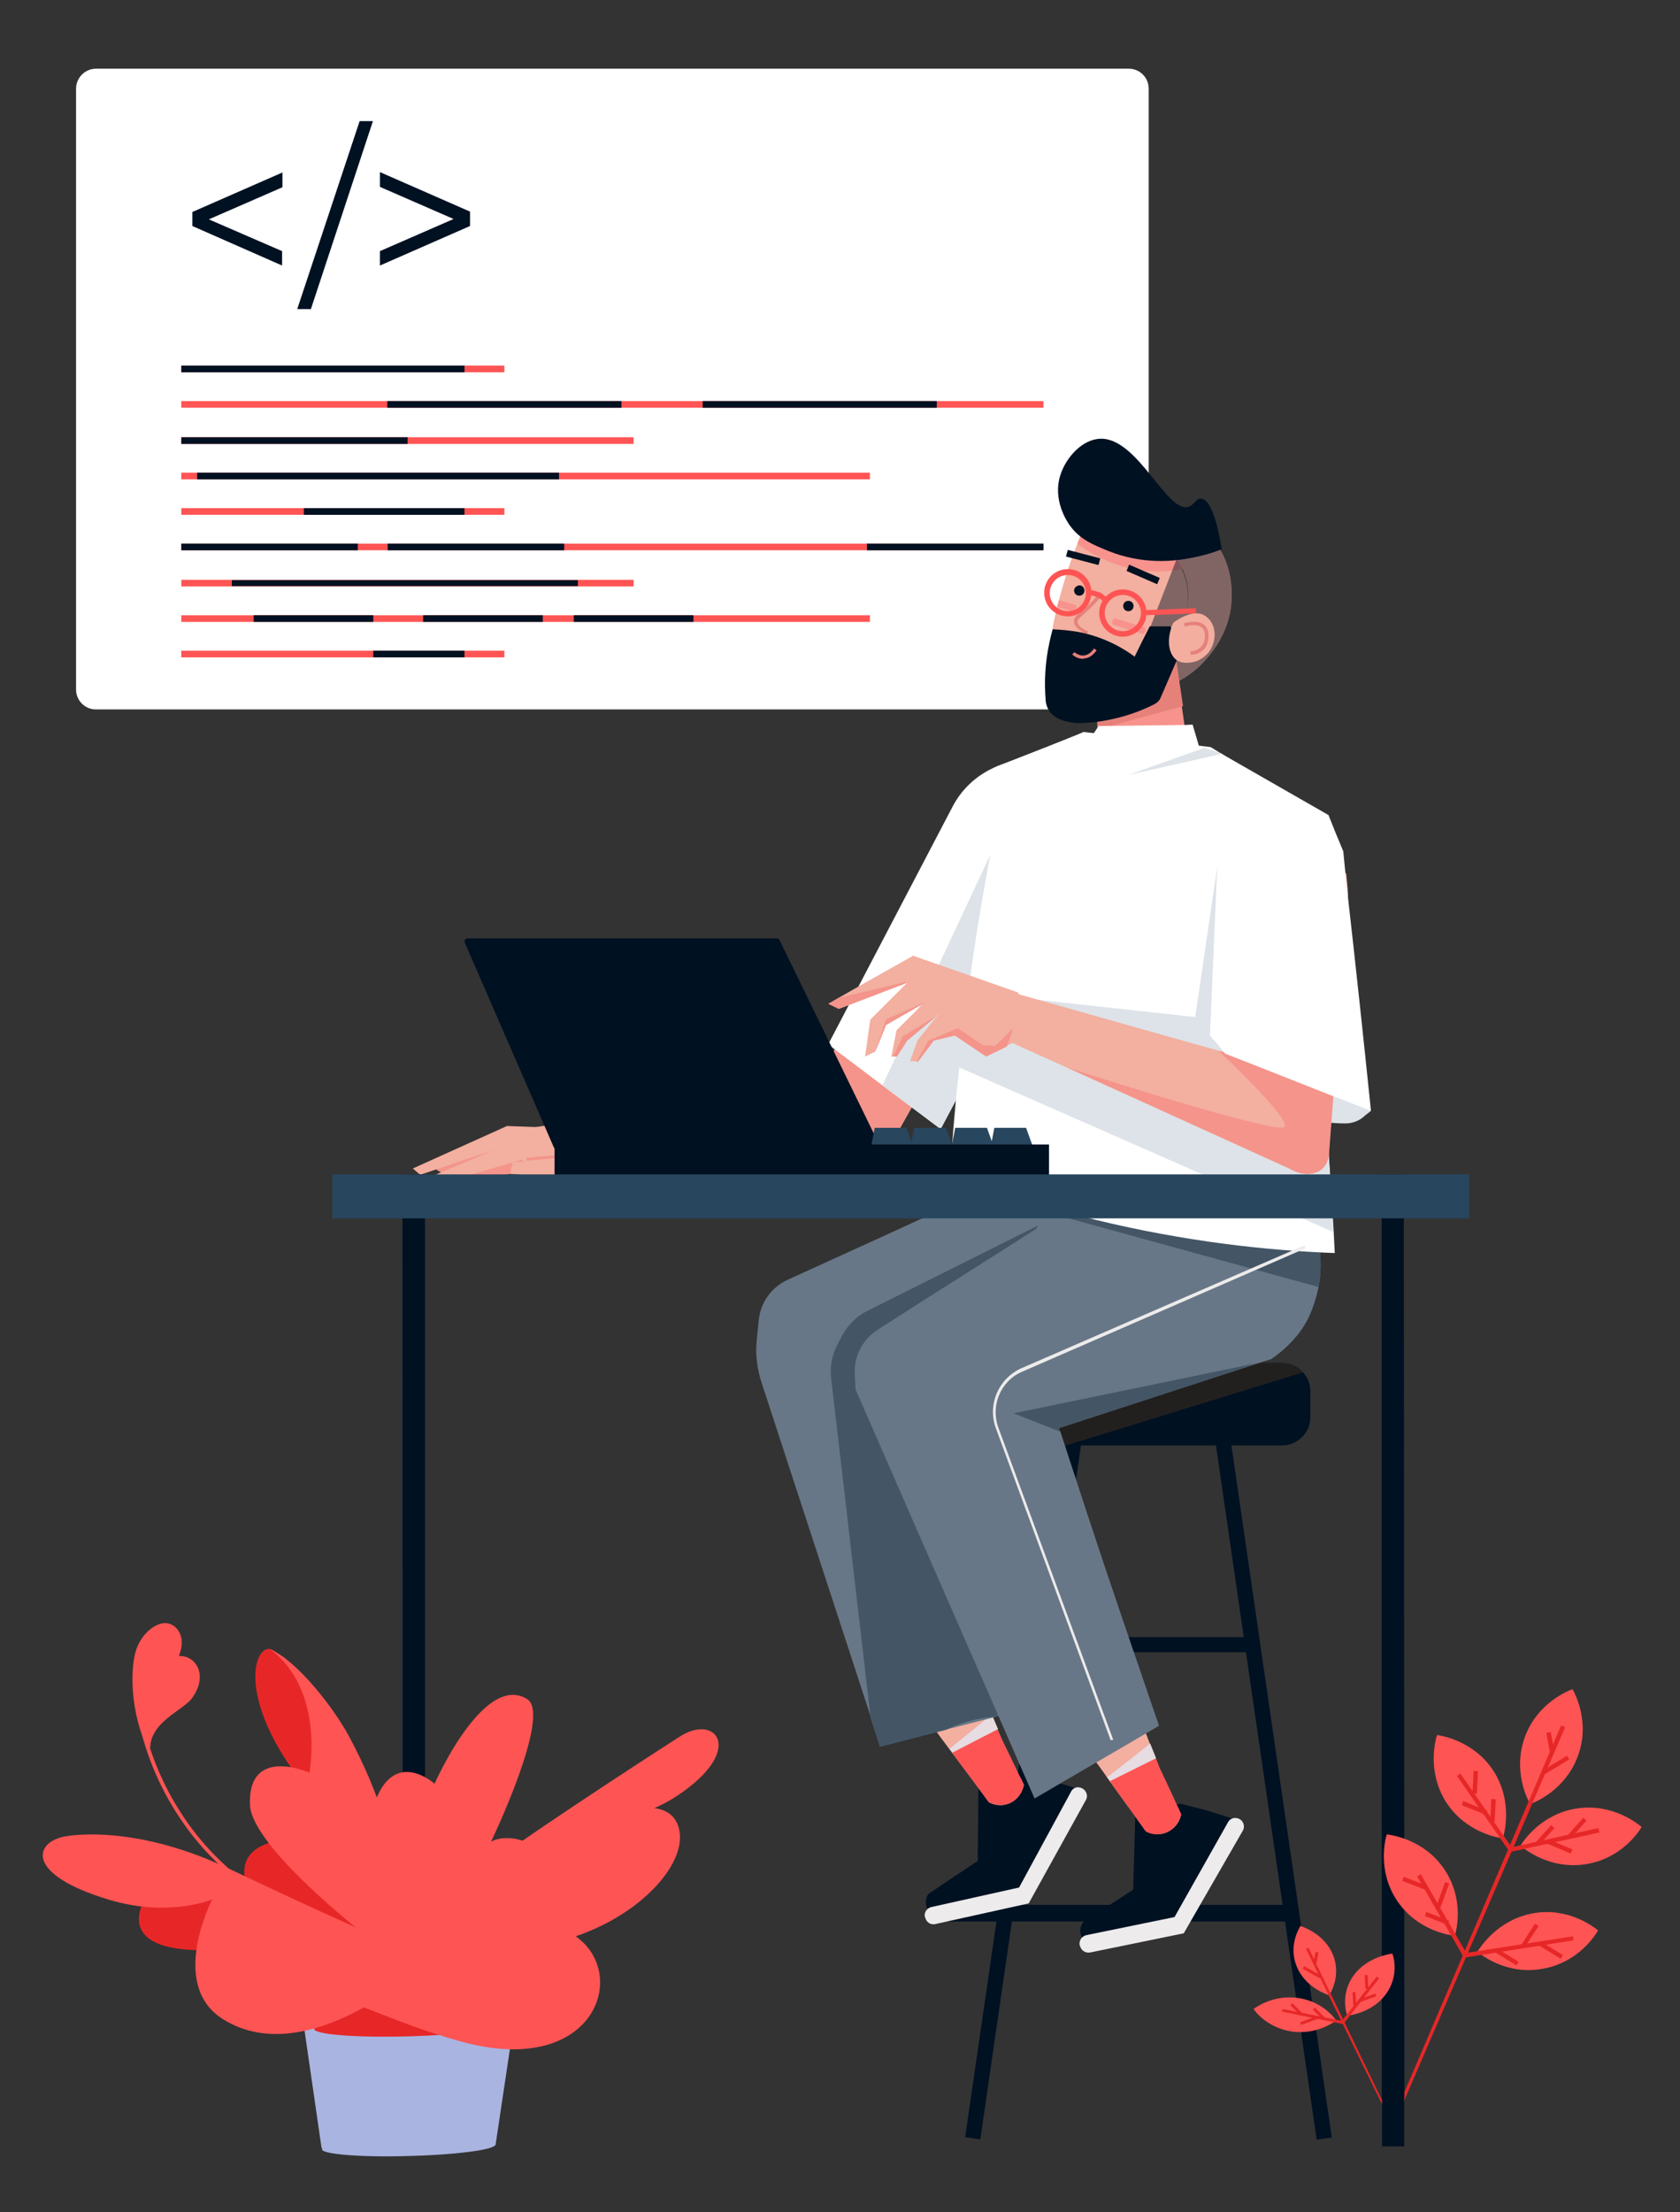 <?xml version="1.0" encoding="utf-8"?>
<!-- Generator: Adobe Illustrator 27.5.0, SVG Export Plug-In . SVG Version: 6.00 Build 0)  -->
<svg version="1.1" id="Calque_1" xmlns="http://www.w3.org/2000/svg" xmlns:xlink="http://www.w3.org/1999/xlink" x="0px" y="0px"
	 viewBox="0 0 455 599" style="enable-background:new 0 0 455 599;" xml:space="preserve">
<rect x="0" y="0" width="455" height="599" fill="#333333" stroke="none"/>
<style type="text/css">
	.st0{fill-rule:evenodd;clip-rule:evenodd;fill:#FFFFFF;}
	.st1{fill:#FF5454;}
	.st2{fill:#001122;}
	.st3{fill:#22201F;}
	.st4{fill:#EDEBEB;}
	.st5{fill:#F3AF9F;}
	.st6{fill:#E6DCE2;}
	.st7{fill:#F5938C;}
	.st8{fill:#677787;}
	.st9{fill:#445666;}
	.st10{fill:#F4948B;}
	.st11{fill:#FFFFFF;}
	.st12{fill:#DDE3E8;}
	.st13{fill:#F8928C;}
	.st14{opacity:0.47;}
	.st15{fill:#E6817A;}
	.st16{opacity:0.22;}
	.st17{fill:#F3AEA0;}
	.st18{fill:#28465E;}
	.st19{fill:#E72727;}
	.st20{fill-rule:evenodd;clip-rule:evenodd;fill:#A9B4E0;}
	.st21{fill-rule:evenodd;clip-rule:evenodd;fill:#E72727;}
	.st22{fill-rule:evenodd;clip-rule:evenodd;fill:#FF5454;}
</style>
<path class="st0" d="M26,18.6h279.7c3,0,5.4,2.4,5.4,5.4v162.7c0,2.9-2.4,5.4-5.4,5.4H26c-3,0-5.4-2.4-5.4-5.4V24
	C20.6,21.1,23,18.6,26,18.6z"/>
<path class="st1" d="M136.6,99H49.1v1.8h87.5V99z"/>
<path class="st1" d="M282.6,108.6H49.1v1.8h233.5V108.6z"/>
<path class="st1" d="M171.6,118.4H49.1v1.8h122.5V118.4z"/>
<path class="st1" d="M235.6,128H49.1v1.8h186.5V128z"/>
<path class="st1" d="M136.6,137.6H49.1v1.8h87.5V137.6z"/>
<path class="st1" d="M282.6,147.2H49.1v1.8h233.5V147.2z"/>
<path class="st1" d="M171.6,157H49.1v1.8h122.5V157z"/>
<path class="st1" d="M235.6,166.6H49.1v1.8h186.5V166.6z"/>
<path class="st1" d="M136.6,176.2H49.1v1.8h87.5V176.2z"/>
<g>
	<path class="st2" d="M52.1,61.2v-3.8l24.4-10.7v4l-22.7,9.9v-2.4L76.4,68v3.9L52.1,61.2z"/>
	<path class="st2" d="M80.5,83.7l16.9-50.9h3.6L84.2,83.7H80.5z"/>
	<path class="st2" d="M127.3,61.2l-24.4,10.7V68l22.7-9.9v2.4l-22.7-9.9v-4l24.4,10.7V61.2z"/>
</g>
<path class="st2" d="M125.8,99H49.1v1.8h76.7V99z"/>
<path class="st2" d="M253.7,108.6h-63.4v1.8h63.4V108.6z"/>
<path class="st2" d="M168.3,108.6h-63.4v1.8h63.4V108.6z"/>
<path class="st2" d="M110.4,118.4H49.1v1.8h61.3V118.4z"/>
<path class="st2" d="M151.4,128h-98v1.8h98V128z"/>
<path class="st2" d="M125.8,137.6H82.3v1.8h43.5V137.6z"/>
<path class="st2" d="M96.9,147.2H49.1v1.8h47.8V147.2z"/>
<path class="st2" d="M152.8,147.2h-47.8v1.8h47.8V147.2z"/>
<path class="st2" d="M282.6,147.2h-47.8v1.8h47.8V147.2z"/>
<path class="st2" d="M156.5,157.1H62.8v1.6h93.7V157.1z"/>
<path class="st2" d="M147,166.6h-32.4v1.8H147V166.6z"/>
<path class="st2" d="M187.8,166.6h-32.4v1.8h32.4V166.6z"/>
<path class="st2" d="M101.1,166.6H68.7v1.8h32.4V166.6z"/>
<path class="st2" d="M125.8,176.2h-24.7v1.8h24.7V176.2z"/>
<path class="st2" d="M289.3,386.4l-27.9,192.3l4.1,0.6L293.4,387L289.3,386.4z"/>
<path class="st2" d="M354.9,376.8v6.9c0,4.2-3.4,7.7-7.7,7.7h-75.8c-4.2,0-7.7-3.4-7.7-7.7v-6.9c0-4.2,3.4-7.7,7.7-7.7h75.9
	c2.2,0,4.2,0.9,5.6,2.5C354.2,373,354.9,374.8,354.9,376.8z"/>
<path class="st2" d="M332.8,386.5l-4.1,0.6l27.9,192.3l4.1-0.6L332.8,386.5z"/>
<path class="st2" d="M339.5,443.3h-56.9v4.1h56.9V443.3z"/>
<path class="st2" d="M349.7,515.8h-95.8v4.5h95.8V515.8z"/>
<path class="st3" d="M352.9,371.6L289,391.3h-17.6c-4.2,0-7.7-3.4-7.7-7.7v-6.9c0-4.2,3.4-7.7,7.7-7.7h75.9
	C349.5,369.2,351.5,370.1,352.9,371.6z"/>
<path class="st2" d="M277.2,480.4c-4.1,0.9-8.1,1.8-12.2,2.7c-0.1,6.9-0.1,13.9-0.2,20.8c-4.5,3-8.9,5.9-13.3,8.9
	c-0.2,0.2-1,1.4-0.7,3c0.2,1.2,0.9,1.9,1.1,2.2c8.6-1.9,17.3-3.8,26-5.7c4.6-9.3,9.2-18.6,13.8-28c-2.4-0.8-5-1.5-7.6-2.2
	C281.7,481.5,279.4,480.9,277.2,480.4z"/>
<path class="st4" d="M290.1,485.1l-14.1,26l-23.8,5.3c-1.2,0.3-2,1.5-1.7,2.7l0.1,0.2c0.3,1.2,1.5,2,2.7,1.7l25.3-5.6l15.5-28
	c0.8-1.4-0.2-3.2-1.8-3.4C291.4,483.8,290.5,484.3,290.1,485.1z"/>
<path class="st5" d="M277.3,483.3c-0.5,2.5-2.2,4.5-4.5,5.2c-2.4,0.8-4.5-0.2-5-0.5c-0.9-1.3-1.9-2.6-2.8-3.8
	c-0.6-0.9-1.2-1.7-1.9-2.6c-1.6-2.1-3.2-4.3-4.8-6.4c-0.2-0.2-0.3-0.4-0.4-0.6c-0.3-0.4-0.5-0.7-0.8-1c-1.4-1.9-2.8-3.7-4.1-5.6
	c-1.2-1.7-2.5-3.3-3.7-5c-1-1.3-2-2.7-3-4c-2-2.6-3.9-5.3-5.9-7.9c-0.7-0.9-1.3-1.9-2.1-2.7c-0.7-0.9-1.3-1.8-2-2.6
	c-1.1-1.6-2.3-3.1-3.4-4.6l18.2-18.7l7.2,17.4l0.1,0.2l0.6,1.5l3.9,9.5l0.4,0.9l4.6,10.9l0.6,1.5l1.7,4l1.1,2.6
	c1.6,3.3,3.2,6.5,4.7,9.8C276.5,481.5,276.9,482.4,277.3,483.3z"/>
<path class="st1" d="M257.1,473.5c0.3,0.4,0.5,0.7,0.8,1.1c0.2,0.2,0.3,0.4,0.4,0.6c3.2,4.3,6.4,8.5,9.5,12.8c0.5,0.2,2.6,1.2,5,0.5
	c2.3-0.7,4-2.7,4.5-5.2c-2-4.1-4-8.3-6-12.4l-1.1-2.6l-1.7-4C264.8,467.3,261,470.4,257.1,473.5z"/>
<path class="st6" d="M257.1,473.5c0.3,0.4,0.5,0.7,0.8,1.1l12.4-6.4l-1.7-4C264.8,467.3,261,470.4,257.1,473.5z"/>
<path class="st7" d="M263.4,451.8c-4.8,3.8-10.3,8.2-14.2,11.2c-1-1.3-2-2.7-3-4c-2-2.6-3.9-5.3-5.9-7.9c-0.7-0.9-1.3-1.9-2.1-2.7
	l19.5-8.6l0.6,0.2l0.6,1.5l3.9,9.5L263.4,451.8z"/>
<path class="st8" d="M352.8,343.3c-0.6,2.4-1.9,6.3-4.7,10.3c-0.7,0.9-1.4,1.9-2.2,2.8c-2.4,2.7-4.9,4.5-6.8,5.7
	c-25.1,5.1-50.1,10.1-75.1,15.1c-3.8,0.8-7.5,1.5-11.3,2.3c5.9,28.4,11.8,56.8,17.7,85.2c-4.7,1.2-9.4,2.4-14.1,3.6
	c-6,1.5-11.9,3.1-17.9,4.6c-0.5-1.5-1-3.1-1.5-4.6c-0.4-1.1-0.7-2.2-1-3.2c-9.9-30.3-19.8-60.6-29.7-90.9c-1.2-3.8-1.7-7.8-1.2-11.8
	l0.5-5c0.5-4.8,3.5-8.9,7.9-10.9c13.6-6.2,27.3-12.4,40.9-18.7c14.6-6.6,29.2-13.3,43.8-20c6.6-7.1,13.3-14.1,19.9-21.2
	c9.2,0.2,18.3,0.5,27.5,0.7c1.3,9.8,2.6,19.5,3.9,29.4C350.5,325.7,351.7,334.5,352.8,343.3z"/>
<path class="st9" d="M252.6,379.6c5.9,28.4,11.8,56.8,17.7,85.2c-3.5,0.2-8.6,0.9-14.1,3.6c-6,1.5-11.9,3.1-17.9,4.6
	c-0.5-1.5-1-3.1-1.5-4.6c-0.4-1.1-0.7-2.2-1-3.2c-3.6-30.7-7.1-61.3-10.7-92c-0.4-3.2,0.3-6.5,1.8-9.3c0.4-0.8,0.8-1.6,1.2-2.3
	c1.6-2.9,3.9-5.2,6.9-6.7l46-23c-5.7,14.9-11.4,29.9-17.2,44.8l0.1,0.5C260.2,378,256.4,378.8,252.6,379.6z"/>
<path class="st5" d="M269.5,259.8c-5,8.9-10,17.8-15.1,26.8c-4.7,8.3-9.4,16.7-14.1,25c-1.2,2.2-2.4,4.3-3.7,6.5H150l-6.4-12.7
	c25.5-3.7,51.1-7.4,76.6-11.1c0.8-1.3,1.6-2.6,2.3-4c3.2-5.4,6.3-10.9,9.5-16.3c10.8-18.7,21.7-37.3,32.5-56L269.5,259.8z"/>
<path class="st10" d="M254.4,286.6c-4.7,8.3-9.4,16.7-14.1,25l-17.8-21.3c3.2-5.4,6.3-10.9,9.5-16.3L254.4,286.6z"/>
<path class="st11" d="M293.3,198.3c-3.6,18.3-7.1,36.6-10.7,54.9l-5.3,10l-22.6,42.5L239,293.9l-14.7-11.1l33.7-64.4
	c2.4-4.6,6.2-8.2,10.9-10.4c0.4-0.2,0.8-0.4,1.3-0.6c0.5-0.2,1-0.4,1.6-0.6C279,204,286.2,201.2,293.3,198.3z"/>
<path class="st12" d="M282.7,226.2l-5.3,37l-22.6,42.5L239,293.9c12.3-26.4,24.7-52.7,37-79.2C278.3,218.5,280.5,222.4,282.7,226.2z
	"/>
<path class="st10" d="M137.3,308.2l-19.3,8.4l3.5,2.2l12-4.9l-9.2,4.9l3.2,0.8l10.5-1.7l6.6-0.2L137.3,308.2z"/>
<path class="st5" d="M159,305.7l-21.7-0.8l-25.5,11.5l2,1.7l19.7-6.6l-15.6,6.6l3.7,1.7l19.5-5.7l7.1,3.9l16.8-1.5l6-6.5L159,305.7z
	"/>
<path class="st5" d="M156.8,309c-2.2,1.7-4.5,3.3-6.7,4.9c-3.7,0.3-7.5,0.6-11.2,0.8c-0.3,1-0.5,2.1-0.8,3.1
	c5.5,0.6,11,1.2,16.5,1.8c3.7-0.8,7.5-1.7,11.2-2.5c-0.7-1.4-2-3.8-4.5-5.7C159.6,310.1,158,309.4,156.8,309z"/>
<path class="st10" d="M142.6,314.3l-0.1-0.8l8.3-0.7l5.7-4.1l0.5,0.6l-5.9,4.2L142.6,314.3z"/>
<path class="st2" d="M319.8,488.4c-4.1,0.8-8.2,1.7-12.3,2.5c-0.2,6.9-0.4,13.9-0.6,20.8c-4.5,2.9-9,5.8-13.5,8.7
	c-0.2,0.2-1,1.4-0.8,2.9c0.2,1.2,0.8,1.9,1.1,2.2c8.7-1.8,17.4-3.5,26.1-5.3c4.8-9.3,9.5-18.5,14.2-27.7c-2.4-0.8-5-1.6-7.6-2.4
	C324.3,489.6,322,489,319.8,488.4z"/>
<path class="st4" d="M332.6,493.4l-14.5,25.7l-23.9,4.9c-1.2,0.3-2,1.4-1.8,2.7l0.1,0.2c0.3,1.2,1.4,2,2.7,1.8l25.4-5.2l16-27.8
	c0.8-1.4-0.1-3.2-1.7-3.4C334,492.1,333,492.6,332.6,493.4z"/>
<path class="st5" d="M319.9,491.3c-0.5,2.5-2.3,4.4-4.6,5.1c-2.4,0.7-4.5-0.3-5-0.6c-0.9-1.3-1.9-2.6-2.8-3.9
	c-0.6-0.9-1.2-1.8-1.9-2.6c-1.6-2.2-3.1-4.3-4.7-6.5c-0.2-0.2-0.3-0.4-0.4-0.6c-0.3-0.4-0.5-0.7-0.8-1.1c-1.3-1.9-2.7-3.8-4.1-5.6
	c-1.2-1.7-2.4-3.4-3.6-5.1c-1-1.3-1.9-2.7-2.9-4c-1.9-2.6-3.8-5.3-5.7-8c-0.7-0.9-1.3-1.9-2-2.8c-0.6-0.9-1.3-1.8-1.9-2.7
	c-1.1-1.6-2.2-3.1-3.4-4.7l18.6-18.4l6.9,17.5l0.1,0.2l0.6,1.6l3.8,9.5l0.4,0.9l4.3,11l0.6,1.6l1.6,4l1,2.6c1.5,3.3,3.1,6.6,4.6,9.9
	C319.1,489.5,319.5,490.4,319.9,491.3z"/>
<path class="st1" d="M299.8,481.2c0.3,0.4,0.5,0.7,0.8,1.1c0.2,0.2,0.3,0.4,0.4,0.6c3.1,4.3,6.2,8.6,9.3,13c0.5,0.3,2.5,1.3,5,0.5
	c2.3-0.7,4-2.7,4.6-5.1c-1.9-4.2-3.8-8.4-5.8-12.5l-1-2.6l-1.6-4C307.6,475.2,303.7,478.2,299.8,481.2z"/>
<path class="st6" d="M299.8,481.2c0.3,0.4,0.5,0.7,0.8,1.1l12.5-6.2l-1.6-4C307.6,475.2,303.7,478.2,299.8,481.2z"/>
<path class="st7" d="M306.5,459.6c-4.9,3.8-10.5,8-14.4,11c-1-1.3-1.9-2.7-2.9-4c-1.9-2.6-3.8-5.3-5.7-8c-0.7-0.9-1.3-1.9-2-2.8
	l19.6-8.3l0.6,0.2l0.6,1.6l3.8,9.5L306.5,459.6z"/>
<path class="st8" d="M357.4,346.7c-0.1,0.6-0.2,1.2-0.3,1.8c-0.7,3.5-1.8,6.5-3,8.9c-0.9,1.7-2.2,3.7-4.1,5.7
	c-2,2.2-4.1,3.8-5.7,4.9c-1.1,0.4-2.3,0.7-3.4,1.1c-18,5.8-36,11.7-54.1,17.6c0.1,0.4,0.2,0.7,0.4,1c2.3,7,4.6,14.1,6.9,21.1
	c6.5,19.8,13.2,39.2,19.8,58.5c-11.2,6.6-22.5,13.1-33.7,19.7c-16.2-36.9-32.3-73.8-48.5-110.8l-0.2-4.3c-0.2-4.8,2.2-9.3,6.3-11.9
	c12.6-8.1,25.3-16.1,37.9-24.1c3.6-2.3,7.1-4.6,10.7-6.8c9.9-6.4,19.9-12.7,29.8-19c10.9,2.9,21.9,5.9,32.9,8.8
	C351.5,321.9,359.2,332.8,357.4,346.7z"/>
<path class="st9" d="M357.4,346.7c-0.1,0.6-0.2,1.2-0.3,1.8l-70.6-19.4c9.9-6.4,19.9-12.7,29.8-19c10.9,2.9,21.9,5.9,32.9,8.8
	C351.5,321.9,359.2,332.8,357.4,346.7z"/>
<path class="st11" d="M361.5,339.3c-18.5-0.7-40.5-3.1-64.8-9c-14.7-3.6-27.8-7.9-39.4-12.3c0.6-9.4,1.4-19,2.5-29
	c0.6-5.4,1.2-10.9,1.9-16.5c1.1-8.4,2.3-17.1,3.8-25.9c2-11.9,4.2-23.4,6.6-34.4c7.1-4.7,14.2-9.3,21.3-14c11.5,1.3,23,2.7,34.5,4.1
	c7.9,4.9,15.8,9.8,23.8,14.7c0.5,4.8,1,9.7,1.5,14.5c0.6,6.3,1.2,12.7,1.8,19.1c2.5,28.1,4.6,55.7,6.2,82.8
	C361.3,335.5,361.4,337.4,361.5,339.3z"/>
<path class="st4" d="M300.8,471.2l-31.1-84.5c-2.3-6.4,0.7-13.4,6.9-16.2l76.7-33.3l0.3,0.8l-76.7,33.4c-5.9,2.5-8.7,9.2-6.5,15.2
	l31.1,84.5L300.8,471.2z"/>
<path class="st12" d="M361.1,333.6L259.7,289c0.6-5.4,1.2-10.9,1.9-16.5l1.8-3.7l60.3,6.6l8.1-55.2l21.3,11.6
	c0.6,6.3,1.2,12.7,1.8,19.1C357.5,278.9,359.6,306.5,361.1,333.6z"/>
<path class="st12" d="M371.3,300.8c-0.7,0.6-1.5,1.1-2.1,1.7c-1.3,1.1-3.1,1.7-4.8,1.7c-8.6,0-14.6-2.5-17.7-4.2
	c-7.9-4.1-16.3-12.5-14.7-15.8c0.6-1.2,2.3-1.4,3.2-1.6C346.2,281,367.3,297.6,371.3,300.8z"/>
<path class="st5" d="M365.1,242.2c-0.9,11.7-1.8,23.3-2.6,35c-0.5,6.5-1,13.1-1.5,19.6c-0.4,5.4-0.8,10.9-1.2,16.3
	c-0.2,0.9-0.6,2.3-1.7,3.3c-2,1.9-5.7,2-9,0c-20-9.1-40.1-18.2-60.1-27.3c-6.5-2.9-13-5.9-19.5-8.8l4.9-11.5
	c18.5,5.2,37,10.5,55.6,15.7c0.6,0.2,1.3,0.4,1.9,0.6c1.1,0.3,2.2,0.6,3.3,0.9v-62.2l29.4,12.7C364.8,238.3,365,240.3,365.1,242.2z"
	/>
<path class="st5" d="M244.8,266.5c0.3-0.1,0.6-0.2,0.9-0.4c-3.3,3.3-6.6,6.6-10,10c-0.5,3.3-0.9,6.6-1.4,10c0.9-0.5,1.9-0.9,2.8-1.4
	c0.9-2.4,1.9-4.8,2.8-7.1c3.2-1.8,6.4-3.7,9.6-5.5c0.2-0.1,0.3-0.2,0.4-0.2c-2.4,2.4-4.8,4.8-7.1,7.1c-0.5,2.4-0.9,4.8-1.4,7.1h1.4
	c0.9-1.4,1.9-2.8,2.8-4.3c2.6-2.2,5.3-4.4,7.9-6.6l0.1-0.1c0.2-0.2,0.4-0.3,0.6-0.5l-5.7,7.1l-2,5.6l1.7,0.1h0.4l4.3-5.7l5.7-1.4
	l8.5,5.7c0.7-0.3,1.3-0.7,2-1c1.1-0.6,2.3-1.1,3.4-1.7c0,0,0.1,0,0.1-0.1l6-3c-0.9-3.8-1.9-7.6-2.8-11.4c-0.1,0-0.2-0.1-0.2-0.1
	c-9.4-3.3-18.8-6.6-28.3-9.9c-6.7,3.8-13.4,7.5-20,11.3c-0.9,0.5-1.8,1-2.7,1.6c0.9,0.5,1.9,0.9,2.8,1.4
	C233.1,271,238.9,268.7,244.8,266.5z"/>
<path class="st10" d="M248.2,287.5h0.4l4.3-5.7l5.7-1.4l8.5,5.7c1.8-0.9,3.6-1.8,5.4-2.7l-6.3-0.4l-6.8-4.6l-8,3.4L248.2,287.5z"/>
<path class="st10" d="M241.9,286.1h1c0.9-1.4,1.9-2.8,2.8-4.3c2.6-2.2,5.3-4.4,7.9-6.6l0.1-0.1l-9.2,5.5L241.9,286.1z"/>
<path class="st10" d="M237.2,284.6c0.9-2.4,1.9-4.8,2.8-7.1c3.2-1.8,6.4-3.7,9.6-5.5l0.7-0.5L240,276L237.2,284.6z"/>
<path class="st10" d="M224.3,271.8c0.9,0.5,1.9,0.9,2.8,1.4c5.9-2.3,11.8-4.5,17.7-6.8l0.9-0.6l-18.6,4.4
	C226.2,270.8,225.3,271.3,224.3,271.8z"/>
<path class="st10" d="M268.6,284.1l0.6,1c1.1-0.6,2.3-1.1,3.4-1.7c0,0,0.1,0,0.1,0.1v-0.1l1.7-5l-4,4L268.6,284.1z"/>
<path class="st10" d="M362.6,277.1c-0.9,12-1.8,24-2.7,36c-0.2,0.9-0.6,2.3-1.7,3.3c-2,1.9-5.7,2-9,0c-20-9.1-40.1-18.2-60.1-27.3
	c14.9,4.8,56.5,17.8,58.7,16.1c1.9-1.4-10-13.3-17.8-20.7c1.8,0.5,3.5,1,5.2,1.5v-11.4C342.8,274.1,352.7,275.3,362.6,277.1z"/>
<path class="st11" d="M371.3,300.8c-3.4-1.3-6.8-2.7-10.3-4c-9.7-3.8-19.4-7.7-29.2-11.5c-1.3-1.7-2.7-3.3-4.1-4.9
	c1.1-25.4,2.2-50.8,3.3-76.2l28.8,16.5c1.3,3.3,2.6,6.5,4,9.8l0.6,6.1c0.2,1.9,0.4,3.8,0.6,5.7C367.2,261.7,369.3,281.3,371.3,300.8
	z"/>
<path class="st5" d="M317,140.1c2.2,0.4,6.2,1.3,9.8,4.4c6.8,5.9,6.8,14.7,6.8,16.9c-0.1,12.4-9.6,19.9-10.9,20.8
	c-2.9,2.2-5.7,3.4-7.7,4C315.6,170.9,316.3,155.5,317,140.1z"/>
<path class="st13" d="M322.1,204.8c-0.6,0.6-1.6,1.6-3.1,2.6c-6.2,0.9-15.2,1.9-21.4,0.9l-0.4-11.5l-0.8-24.6l20.5-3.6
	c1.1,8.1,2.3,16.2,3.4,24.3c0.2,1.1,0.3,2.3,0.5,3.5C321.3,199.3,321.8,202,322.1,204.8z"/>
<g class="st14">
	<path class="st2" d="M317,140.1c2.2,0.4,6.2,1.3,9.8,4.4c6.8,5.9,6.8,14.7,6.8,16.9c-0.1,12.4-9.6,19.9-10.9,20.8
		c-2.9,2.2-5.7,3.4-7.7,4C315.6,170.9,316.3,155.5,317,140.1z"/>
</g>
<path class="st15" d="M320.4,191.2l-23.1,6.3l-0.8-25.4l20.5-3.4C318.2,176.2,319.3,183.7,320.4,191.2z"/>
<path class="st5" d="M284.5,179c0.2,2.9,0.3,5,0.7,6.6c0.3,1.2,0.8,2.1,1.6,3c2.7,3.1,7.1,3.1,12.4,3.1c5.6,0,11.7,0,15.2-4.1
	c1.2-1.4,2-3.6,3.3-7.4c0.2-0.7,0.5-1.4,0.7-2.1c1.1-3.4,1.7-6,1.8-6.8c1.1-5.2,1.8-8.6,1.4-11.9c-0.2-1.7-0.7-3.4-1.4-5
	c-2.1-4.8-6.2-8.9-11-11.2c-6.5-3.2-12.7-2.1-15-1.6c-0.9,2.1-1.8,4-2.5,5.9c-1.7,4.1-2.8,7.8-3.7,10.7c-0.5,1.7-0.9,3.2-1.3,4.7
	c-0.1,0.4-0.3,1.1-0.5,1.8C285.5,167.8,284.2,173.3,284.5,179z"/>
<path class="st13" d="M291.8,147.2c4,3.1,14.6,9.6,28.5,6.9c-2.1-4.8-6.2-8.9-11-11.2c-6.5-3.2-12.7-2.1-15-1.6
	C293.4,143.4,292.5,145.4,291.8,147.2z"/>
<path class="st15" d="M294.3,171.7c-1.5-0.7-3.2-1.8-3.4-3.2c-0.2-1.2,0.8-2,1.9-2.8l0.3-0.3c1.8-1.5,3.4-3.2,4.9-5.1l0.7,0.6
	c-1.5,1.9-3.2,3.7-5,5.2l-0.3,0.3c-1,0.9-1.6,1.4-1.6,2.1c0.1,0.8,1.1,1.7,2.9,2.5L294.3,171.7z"/>
<path class="st2" d="M305.8,152.9l-0.7,1.7l8.3,3.6l0.7-1.7L305.8,152.9z"/>
<path class="st2" d="M289.2,148.9l-0.5,1.8l8.8,2.3l0.5-1.8L289.2,148.9z"/>
<path class="st13" d="M301.6,169.2l7.7,2.4c0.4,0.1,0.7-0.1,0.8-0.4l0.2-0.5c0.1-0.4-0.1-0.7-0.4-0.8l-7.7-2.4
	c-0.4-0.1-0.7,0.1-0.8,0.4l-0.2,0.5C301,168.6,301.2,169,301.6,169.2z"/>
<path class="st13" d="M291.5,164.7l-0.2,0.5c-0.1,0.4-0.5,0.6-0.8,0.4l-4.2-1.3c0.2-0.6,0.3-1.2,0.5-1.8l4.4,1.3
	C291.5,164,291.7,164.4,291.5,164.7z"/>
<g class="st16">
	<path class="st13" d="M316.6,183.1c-0.8,2.1-1.4,3.5-2.3,4.5c-3.5,4.1-9.5,4.1-15.2,4.1c-5.3,0-9.7,0.1-12.4-3.1
		c-0.8-0.9-1.2-1.8-1.6-3c-0.2-0.7-0.3-1.4-0.4-2.3c3.7,3.6,9.3,3.3,16,3C306.4,186,312.3,185.8,316.6,183.1z"/>
</g>
<g class="st14">
	<path class="st2" d="M311.5,169.9c1.5,0.2,2.9,0.4,4.4,0.6c1.7-1.1,3.5-2.3,5.2-3.5c0.6-3.1,0.9-5.5,0.6-7.9
		c-0.2-1.7-0.7-3.4-1.4-5c-0.4-1-0.9-1.9-1.6-2.8C316.3,157.5,313.9,163.7,311.5,169.9z"/>
</g>
<path class="st2" d="M305.6,165.5c0.8,0,1.4-0.6,1.4-1.4c0-0.8-0.6-1.4-1.4-1.4s-1.4,0.6-1.4,1.4S304.8,165.5,305.6,165.5z"/>
<path class="st2" d="M290.9,159.9c0,0.8,0.6,1.4,1.4,1.4s1.4-0.6,1.4-1.4c0-0.8-0.6-1.4-1.4-1.4
	C291.5,158.6,290.9,159.2,290.9,159.9z"/>
<path class="st1" d="M304.1,172.4c-3.5,0-6.4-2.8-6.4-6.4c0-3.5,2.8-6.4,6.4-6.4c3.5,0,6.4,2.8,6.4,6.4
	C310.5,169.5,307.6,172.4,304.1,172.4z M304.1,161.1c-2.7,0-4.9,2.2-4.9,4.9s2.2,4.9,4.9,4.9c2.7,0,4.9-2.2,4.9-4.9
	S306.8,161.1,304.1,161.1z"/>
<path class="st1" d="M289.2,166.9c-3.5,0-6.4-2.8-6.4-6.4c0-3.5,2.8-6.4,6.4-6.4c3.5,0,6.4,2.8,6.4,6.4
	C295.5,164,292.7,166.9,289.2,166.9z M289.2,155.7c-2.7,0-4.9,2.2-4.9,4.9s2.2,4.9,4.9,4.9c2.7,0,4.9-2.2,4.9-4.9
	S291.9,155.7,289.2,155.7z"/>
<path class="st2" d="M285.1,170.4c2.2,0.1,4.7,0.3,7.4,0.8c6.7,1.4,11.7,4.3,14.8,6.6c1.3-2.7,2.7-5.5,4.1-8.2c1.9,0,3.8,0,5.7,0
	c0.6,3,1.1,6,1.7,9c-1.5,3.5-3,6.9-4.5,10.4c-0.3,0.7-0.8,1.2-1.5,1.6c-3.3,1.7-7.6,3.4-12.9,4.4c-3,0.6-5.8,0.8-8.2,0.8
	c-1-0.1-2.5-0.2-4.1-0.8c-0.4-0.2-0.7-0.3-1.1-0.5c-1.9-0.9-3.2-2.8-3.3-4.9c-0.4-4.8-0.2-10.2,1.1-16
	C284.5,172.6,284.8,171.5,285.1,170.4z"/>
<path class="st1" d="M298.9,163.1c-1.2-1.9-4.4-2-4.4-2v-1.4c0.2,0,3.9,0.1,5.6,2.6L298.9,163.1z"/>
<path class="st1" d="M323.9,164.7l-13.8,0.5v1.4l13.8-0.5V164.7z"/>
<path class="st15" d="M293.3,178.4c-1.7,0-2.8-1.1-2.9-1.2l0.6-0.6c0,0,1.1,1,2.5,0.9c1-0.1,2-0.7,2.8-1.9l0.7,0.5
	c-1,1.4-2.2,2.2-3.5,2.2C293.5,178.4,293.4,178.4,293.3,178.4z"/>
<path class="st2" d="M320.8,151.4c-3.2,0.5-11.4,1.5-20.6-2.2c-4.2-1.7-7.6-3.1-10.3-6.7c-0.9-1.2-4.9-7.1-2.7-13.9
	c1.5-4.7,5.9-9.7,10.9-9.8c10.2-0.2,18,20.5,23.9,18.4c1.6-0.6,1.9-2.3,3.3-2.2c2.7,0.2,4.6,7.4,5.6,13.7
	C328.5,149.7,325.1,150.7,320.8,151.4z"/>
<path class="st17" d="M317.8,168.6c0,0,4.6-3.6,7.9-2.2c0.3,0.1,1.3,0.6,2.1,1.7c1.8,2.4,1.4,6.2-0.5,8.6c-0.3,0.3-2,2.4-4.9,2.7
	c-0.5,0.1-2.4,0.3-3.8-0.7C316.4,177,315.8,172.9,317.8,168.6z"/>
<path class="st15" d="M322.5,177.3l-0.1-1c1.1,0.1,2.3-0.5,3-1.3c0.6-0.7,1.2-1.9,0.8-3.8c-0.1-0.7-0.5-1.2-1-1.5
	c-1.6-0.9-4.3-0.1-4.3,0l-0.3-0.9c0.2-0.1,3.2-1,5.1,0.1c0.8,0.5,1.3,1.2,1.5,2.2c0.3,1.8-0.1,3.4-1,4.6
	C325.3,176.7,323.9,177.3,322.5,177.3z"/>
<path class="st11" d="M326.2,207.1c0,0-2.9,0.7-7.1,1.3c-6.2,1-15.2,2-21.4,0.9c-3-0.5-5.4-1.6-6.4-3.3l6.1-9.2l0.1-0.2l23.6-0.3
	l1.9-0.1L326.2,207.1z"/>
<path class="st12" d="M326.2,202.5l-20.5,7.3l25.4-5.7L326.2,202.5z"/>
<path class="st9" d="M286.8,386.7c0.1,0.4,0.2,0.7,0.4,1l-12.7-5l66.4-13.7C322.8,375,304.8,380.9,286.8,386.7z"/>
<path class="st2" d="M125.9,255.3l24.1,55.4c0.1,0.3,0.4,0.4,0.6,0.4h86.9c0.5,0,0.8-0.7,0.6-1.2l-27-55.4c-0.1-0.3-0.3-0.4-0.6-0.4
	h-84C126,254.1,125.7,254.7,125.9,255.3z"/>
<path class="st18" d="M280,311.2l-2.1-5.8h-8.6l-1.2,6.2L280,311.2z"/>
<path class="st18" d="M269.4,311.2l-2.1-5.8h-8.6l-1.2,6.2L269.4,311.2z"/>
<path class="st18" d="M258.3,311.2l-2.1-5.8h-8.6l-1.2,6.2L258.3,311.2z"/>
<path class="st18" d="M247.6,311.2l-2.1-5.8h-8.6l-1.2,6.2L247.6,311.2z"/>
<path class="st2" d="M284.1,309.9H150.2v8.4h133.9L284.1,309.9L284.1,309.9z"/>
<path class="st2" d="M115.1,580h-6L109,329.7V318h6l0.1,11.7V580z"/>
<path class="st2" d="M380.3,567.9h-6l-0.1-238.5V318h5.9l0.1,0.2v11.2L380.3,567.9z"/>
<path class="st2" d="M380.3,581.2h-6l-0.1-238.5v-11.4h5.9l0.1,0.2v11.2L380.3,581.2z"/>
<path class="st18" d="M397.9,318H90v11.9h307.9V318z"/>
<path class="st1" d="M339.5,544c0.7-0.5,5.3-3.9,12-3c6.6,0.9,9.9,5.4,10.4,6.1c-0.7,0.5-5.3,3.9-12,3
	C343.2,549.1,339.9,544.6,339.5,544z"/>
<path class="st1" d="M352.2,521.5c0.8,0.3,6.5,2.2,8.8,7.8s-0.6,10.3-1,11c-0.8-0.3-6.5-2.2-8.8-7.8
	C348.9,526.9,351.8,522.2,352.2,521.5z"/>
<path class="st1" d="M377.1,529c0.3,0.7,1.9,5.9-1.7,10.9s-9.6,5.8-10.5,5.9c-0.3-0.7-1.9-5.9,1.7-10.9
	C370.2,530,376.2,529.1,377.1,529z"/>
<path class="st19" d="M374.3,569.8v-1.1l-19.9-41.3l-0.7,0.3L374.3,569.8z"/>
<path class="st19" d="M363.8,548.1l9.7-12.4l-0.6-0.5l-9.5,12l-16-3.2l-0.2,0.7L363.8,548.1z"/>
<path class="st19" d="M356.5,546l-4.4,1.6l0.3,0.7l4.4-1.6L356.5,546z"/>
<path class="st19" d="M356.1,543.6l-0.5,0.6l2.8,2.8l0.5-0.6L356.1,543.6z"/>
<path class="st19" d="M350,542.4l-0.5,0.6l2.8,2.8l0.5-0.6L350,542.4z"/>
<path class="st19" d="M372.5,539.8l-4.4,1.6l0.3,0.7l4.4-1.6L372.5,539.8z"/>
<path class="st19" d="M367.1,539.4h-0.8l0.2,3.7h0.8L367.1,539.4z"/>
<path class="st19" d="M370.4,534.8h-0.8l0.2,3.7h0.8L370.4,534.8z"/>
<path class="st19" d="M356.3,528.5l-0.6,3.1l0.8,0.2l0.6-3.1L356.3,528.5z"/>
<path class="st19" d="M353.2,532.4l-0.4,0.7l4.7,2.6l0.4-0.7L353.2,532.4z"/>
<path class="st1" d="M432.8,522.7c-1-0.8-8-6.4-17.7-4.6s-14.3,9.4-15,10.4c1,0.8,8,6.4,17.7,4.6
	C427.6,531.4,432.2,523.8,432.8,522.7z"/>
<path class="st1" d="M375.6,496.7c1.2,0.2,10.1,1.3,15.6,9.5s3.2,16.8,2.8,18c-1.2-0.2-10.1-1.3-15.6-9.5S375.2,497.9,375.6,496.7z"
	/>
<path class="st1" d="M444.6,494.7c-1-0.8-7.8-6.5-17.6-5c-9.7,1.5-14.6,9-15.2,10.1c1,0.8,7.8,6.5,17.6,5
	C439.2,503.3,444,495.8,444.6,494.7z"/>
<path class="st1" d="M425.9,457.4c-1.2,0.4-9.5,3.7-12.9,12.9c-3.4,9.3,0.8,17.1,1.4,18.2c1.2-0.4,9.5-3.7,12.9-12.9
	C430.8,466.4,426.5,458.5,425.9,457.4z"/>
<path class="st1" d="M389.2,469.8c-0.4,1.2-2.8,9.8,2.4,18.1c5.3,8.3,14.1,9.7,15.4,9.9c0.4-1.2,2.8-9.8-2.4-18.1
	C399.3,471.4,390.5,470,389.2,469.8z"/>
<path class="st19" d="M380.3,568.8l0.1-2.4l42.4-99.2l1.1,0.5L380.3,568.8z"/>
<path class="st19" d="M408.9,501.5l-14.3-20.6l0.9-0.7l13.9,20l23.5-5.2l0.3,1.2L408.9,501.5z"/>
<path class="st19" d="M396.5,530.1l-12.7-22l1-0.6l12.3,21.3l28.9-4.5l0.2,1.1L396.5,530.1z"/>
<path class="st19" d="M419.5,498.1l-0.5,1.1l6.4,2.7l0.5-1.1L419.5,498.1z"/>
<path class="st19" d="M420.1,494.2l-4.1,4.6l0.9,0.8l4.1-4.6L420.1,494.2z"/>
<path class="st19" d="M428.8,492.2l-4.1,4.6l0.9,0.8l4.1-4.6L428.8,492.2z"/>
<path class="st19" d="M396.3,487.7l-0.4,1.1l6.5,2.6l0.4-1.1L396.3,487.7z"/>
<path class="st19" d="M403.9,487.1l-0.3,6.1l1.2,0.1l0.3-6.1L403.9,487.1z"/>
<path class="st19" d="M399.1,479.5l-0.3,6.1l1.2,0.1l0.3-6.1L399.1,479.5z"/>
<path class="st19" d="M405.6,527.7l-0.6,1l5.7,3.5l0.6-1L405.6,527.7z"/>
<path class="st19" d="M417.6,525.9l-0.6,1l5.7,3.5l0.6-1L417.6,525.9z"/>
<path class="st19" d="M415.7,520.9l-3.8,5.9l1,0.6l3.8-5.9L415.7,520.9z"/>
<path class="st19" d="M386.3,517.7l-0.4,1.1l6.2,2.4l0.4-1.1L386.3,517.7z"/>
<path class="st19" d="M380.2,508.2l-0.4,1.1l6.2,2.4l0.4-1.1L380.2,508.2z"/>
<path class="st19" d="M391.4,509.6l-2.4,6.6l1.1,0.4l2.4-6.6L391.4,509.6z"/>
<path class="st19" d="M420,469l-1.2,0.2l0.9,5.1l1.2-0.2L420,469z"/>
<path class="st19" d="M424.4,475.4l-6.9,4.2l0.6,1l6.9-4.2L424.4,475.4z"/>
<path class="st20" d="M139.2,547.5l-5,33.4h-0.1c-0.9,1.3-11,2.6-23.4,2.9c-12.9,0.4-23.5-0.5-23.5-1.8c0-0.1,0.1-0.2,0.1-0.3h-0.2
	l-4.7-32.4c-0.2-0.1-0.2-0.2-0.2-0.4c0-1.7,12.7-3.4,28.4-3.8c15.7-0.4,28.4,0.6,28.5,2.2C139.2,547.4,139.1,547.4,139.2,547.5z"/>
<path class="st21" d="M109.1,541.6c14.1-0.4,27.2,5,27.2,6.4c0,1.5-11.4,3-25.6,3.4c-14.1,0.4-25.6-0.5-25.6-2S94.9,542,109.1,541.6
	z"/>
<path class="st21" d="M99.1,537.4c0.2-0.4,0.4-1.1,0.7-2c0.9,1.7,0,2.2-0.5,2.4C99.2,537.6,99.1,537.5,99.1,537.4z M79.7,498
	c0,0,25.1,16.4,0.5-17.4c-16.5-22.7-10.8-36-6.5-33.9c0.9,0.5,2.8,2.5,2.8,2.5c24.5,29.3,26,76.7,23.2,86.3c-0.5-0.9-6.9,5.7-8.9,4
	C42.8,497.2,79.7,498,79.7,498z"/>
<path class="st21" d="M42.6,509c0,0-19.7,21.8,19.3,18.8C93.4,525.4,89.9,506.4,42.6,509z"/>
<path class="st22" d="M48.8,448.4c4.5,0.1,7.5,5.4,3.3,11.3c-2.5,3.6-11.7,6.4-11.5,14.4c-2.6-5.5-3.2-11.5-1.1-17.1
	C41.6,451.2,45.2,448.3,48.8,448.4z"/>
<path class="st22" d="M45.6,439.6c2.6,0.6,5,4,2.7,9.1c-1.6,3.4-8.1,20-7.7,26.1c-5.9-11.6-5.1-23.8-3.8-27.8
	C38.4,441.9,42.8,438.9,45.6,439.6z"/>
<path class="st1" d="M113.8,525c-33.1,0-52.1-15.5-62.3-28.8c-14.3-18.8-16.9-40.1-14.2-48.5l1,0.3c-2.8,8.6,0.5,29.9,14,47.6
	c10.6,13.9,30.8,30.1,66.9,28.3v1C117.4,525,115.6,525,113.8,525z"/>
<path class="st22" d="M104.4,543.8c-12.2-7.3-6.6-46.6-2.5-56.7c5.4-13.5,15.8-4.1,15.8-4.1s13.3-30.3,25.1-22.9
	c6.7,4.2-9.8,38.6-9.8,38.6C141.1,493.9,172.9,506.3,104.4,543.8z"/>
<path class="st22" d="M116.7,530.4c0,0-8.8-2.6-54.9-24.5c-21.8-10.3-38.2-9.6-43.8-8.7c-8.6,1.3-11.8,10.2,11.5,17.2
	c16.3,4.9,28-0.1,28-0.1s-12,23,2.8,32.4C84.1,561.7,116.7,530.4,116.7,530.4z"/>
<path class="st22" d="M83.8,480c0,0-16.8-7.5-16.1,8.8c0.6,11.4,31,35,31,35c15.2,12.3,7.3,9.4-7.3,11.7c-17,2.7,13.4,8.6,13.4,8.6
	s13.7-29.2-10.2-73.8c-4.1-7.7-14.1-20.6-21.4-23.7C88.1,457.8,83.8,480,83.8,480z"/>
<path class="st22" d="M183.5,486.2c-2.1,1.4-4.2,2.5-6.3,3.4c3.1,0.4,5.3,1.8,6.4,4.6c3.1,8.3-6.7,20.8-21.9,27.8
	c-2,0.9-3.9,1.7-5.8,2.3c14.8,10.3,5,38.7-31.4,28.4c-15.4-4.3-26.4-9.9-31-10.7c-15.7-2.7,62.7-53.8,90.5-71.7
	C193.9,463.8,202.1,473.8,183.5,486.2z"/>
</svg>
